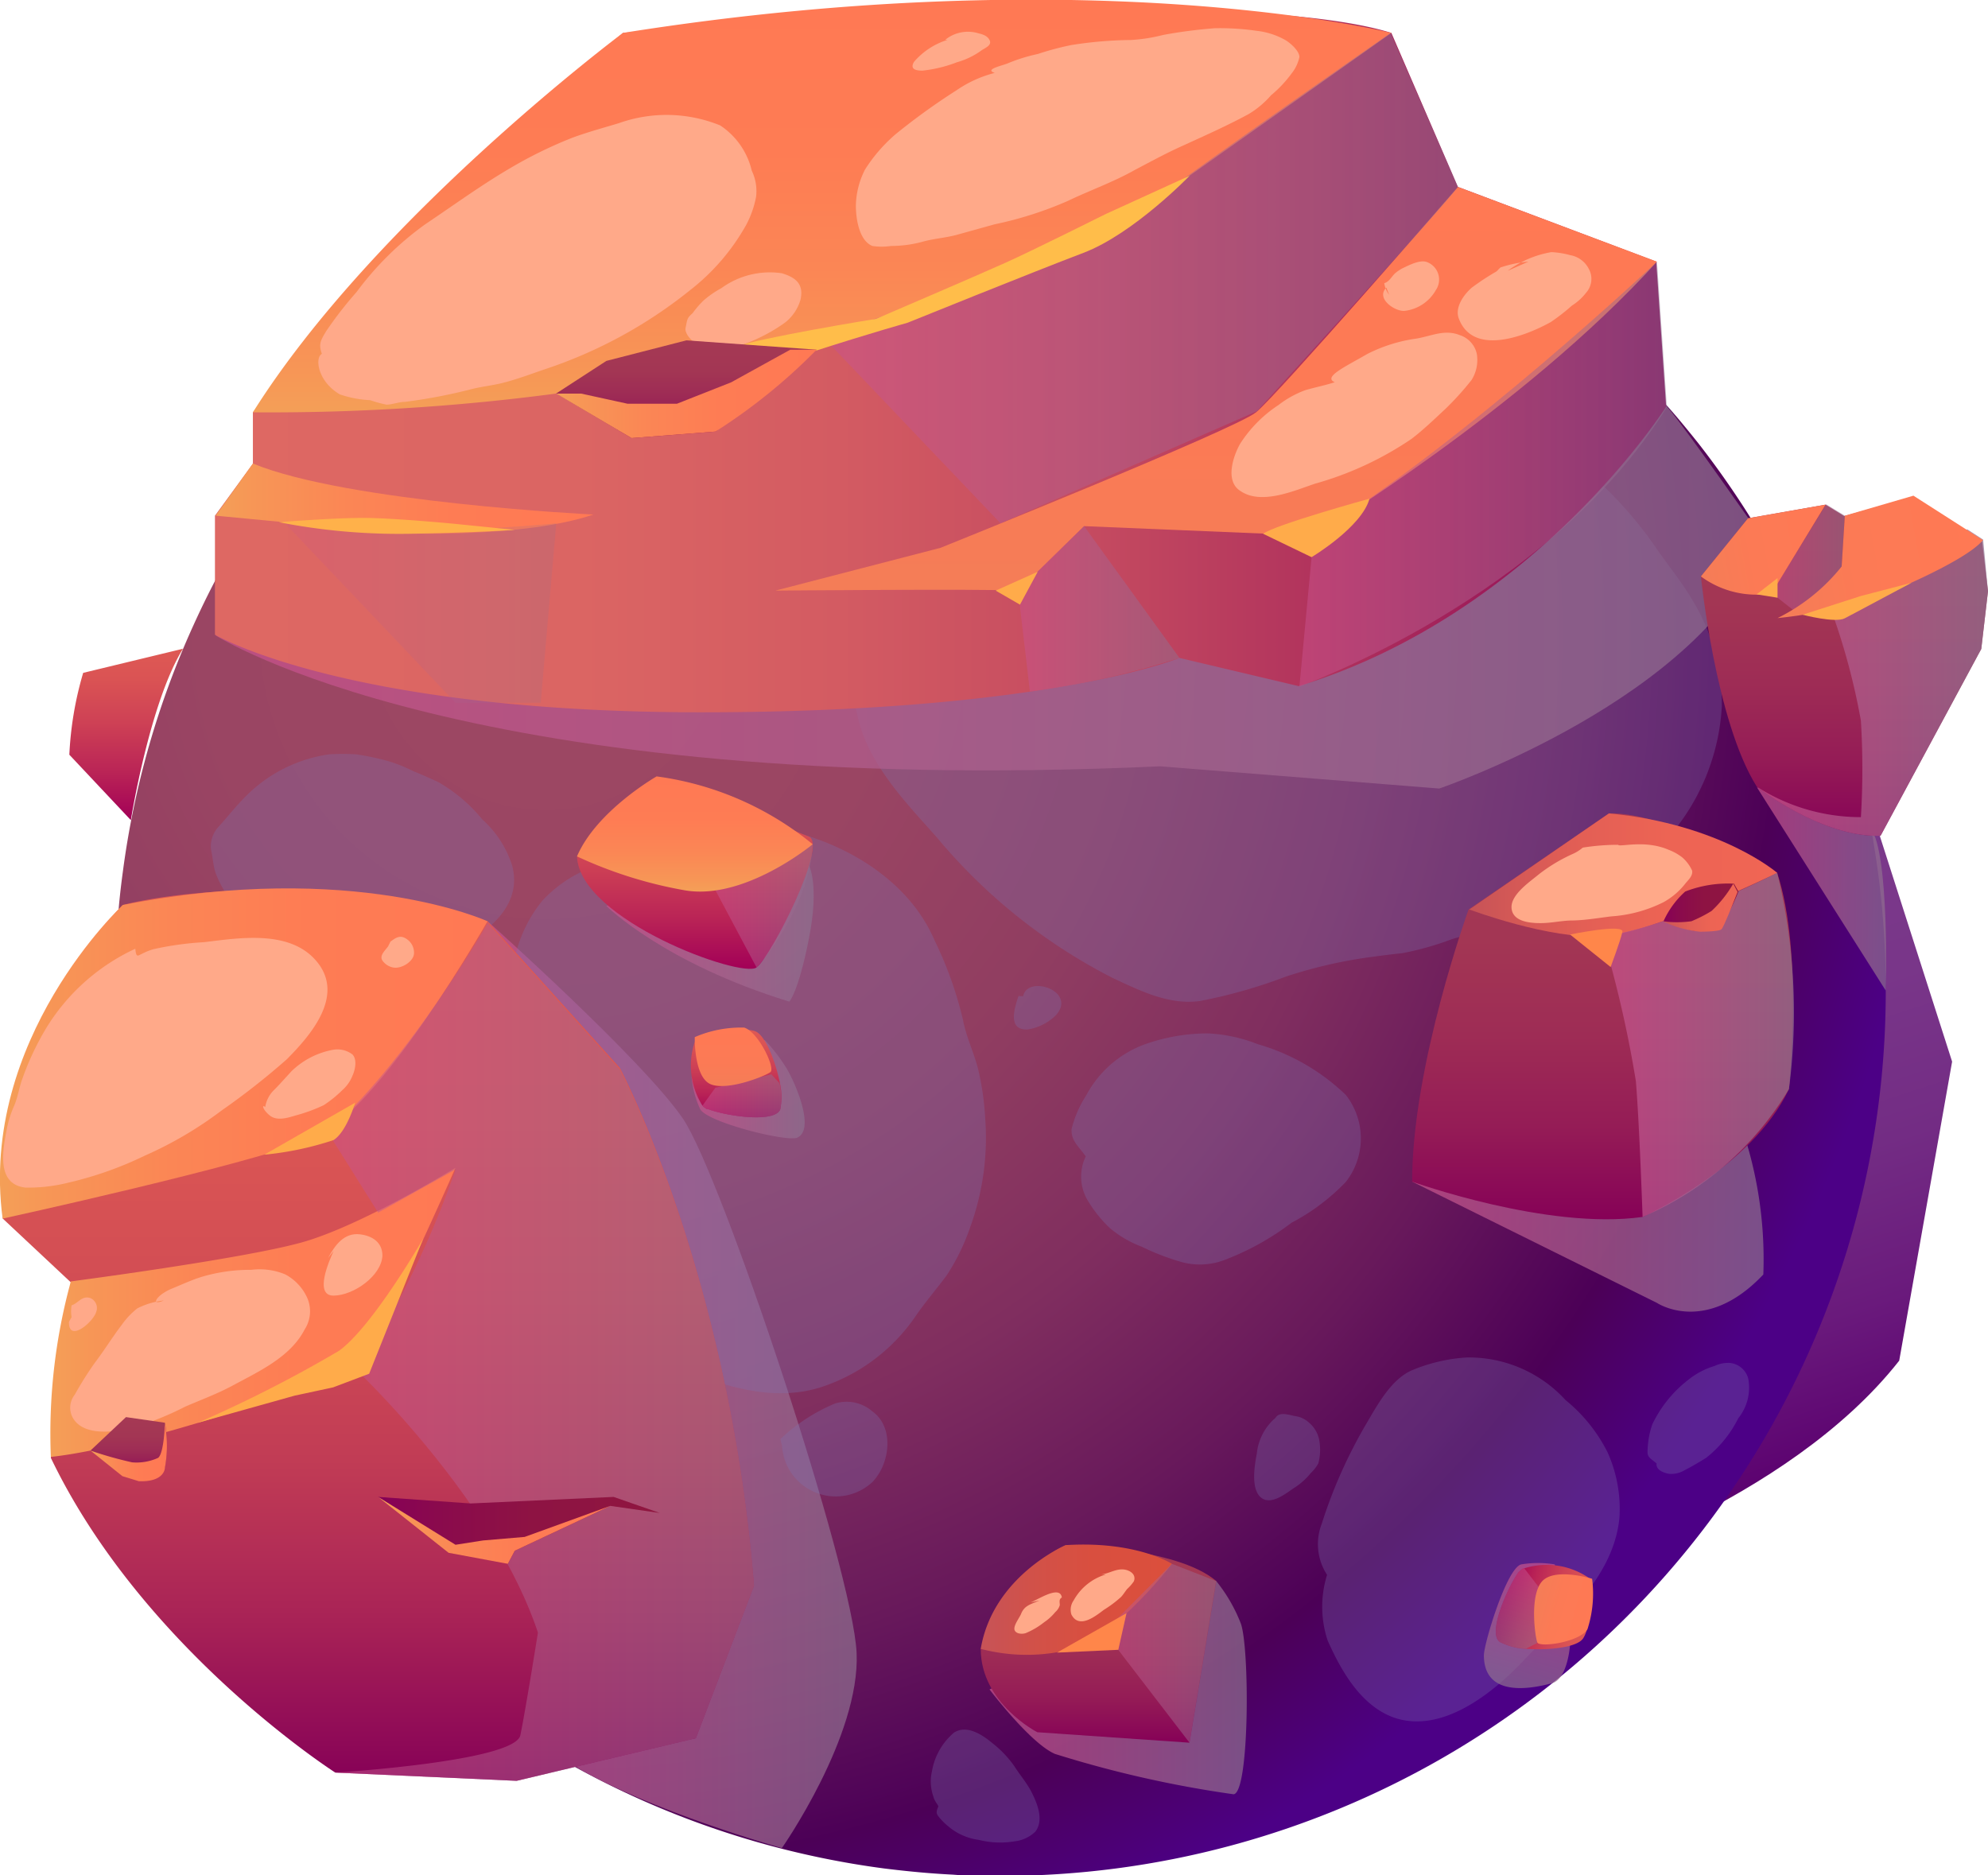 <?xml version="1.0" encoding="UTF-8"?> <svg xmlns="http://www.w3.org/2000/svg" xmlns:xlink="http://www.w3.org/1999/xlink" viewBox="0 0 106.36 100.33"> <defs> <style>.cls-1{isolation:isolate;}.cls-10,.cls-11,.cls-12,.cls-13,.cls-14,.cls-15,.cls-16,.cls-17,.cls-18,.cls-19,.cls-2,.cls-20,.cls-21,.cls-22,.cls-23,.cls-24,.cls-25,.cls-26,.cls-27,.cls-28,.cls-29,.cls-3,.cls-30,.cls-31,.cls-32,.cls-33,.cls-35,.cls-36,.cls-37,.cls-38,.cls-39,.cls-4,.cls-40,.cls-41,.cls-42,.cls-43,.cls-44,.cls-45,.cls-46,.cls-47,.cls-48,.cls-49,.cls-5,.cls-50,.cls-51,.cls-52,.cls-53,.cls-54,.cls-55,.cls-56,.cls-57,.cls-58,.cls-59,.cls-60,.cls-7,.cls-8,.cls-9{fill-rule:evenodd;}.cls-2{fill:url(#Ѕезым_нный_градиент_85);}.cls-3{fill:url(#Ѕезым_нный_градиент_32);}.cls-12,.cls-25,.cls-27,.cls-38,.cls-39,.cls-4,.cls-49,.cls-5,.cls-8,.cls-9{opacity:0.71;}.cls-12,.cls-23,.cls-24,.cls-25,.cls-26,.cls-27,.cls-30,.cls-31,.cls-32,.cls-33,.cls-38,.cls-39,.cls-4,.cls-44,.cls-47,.cls-49,.cls-5,.cls-51,.cls-6,.cls-8,.cls-9{mix-blend-mode:multiply;}.cls-4{fill:url(#Ѕезым_нный_градиент_141);}.cls-5{fill:url(#Ѕезым_нный_градиент_141-2);}.cls-6{opacity:0.3;}.cls-7{fill:#7d72b3;}.cls-8{fill:url(#Ѕезым_нный_градиент_141-3);}.cls-9{fill:url(#Ѕезым_нный_градиент_141-4);}.cls-10{fill:url(#Ѕезым_нный_градиент_46);}.cls-11{fill:url(#Ѕезым_нный_градиент_52);}.cls-12{fill:url(#Ѕезым_нный_градиент_141-5);}.cls-13{fill:url(#Ѕезым_нный_градиент_60);}.cls-14{fill:url(#Ѕезым_нный_градиент_60-2);}.cls-15{fill:url(#Ѕезым_нный_градиент_100);}.cls-16{fill:url(#Ѕезым_нный_градиент_103);}.cls-17{fill:url(#Ѕезым_нный_градиент_100-2);}.cls-18{fill:url(#Ѕезым_нный_градиент_118);}.cls-19{fill:url(#Ѕезым_нный_градиент_100-3);}.cls-20{fill:url(#Ѕезым_нный_градиент_100-4);}.cls-21{fill:url(#Ѕезым_нный_градиент_60-3);}.cls-22{fill:url(#Ѕезым_нный_градиент_122);}.cls-23,.cls-24,.cls-26,.cls-30,.cls-31,.cls-32,.cls-44,.cls-47,.cls-51{opacity:0.5;}.cls-23{fill:url(#Ѕезым_нный_градиент_141-6);}.cls-24{fill:url(#Ѕезым_нный_градиент_141-7);}.cls-25{fill:url(#Ѕезым_нный_градиент_141-8);}.cls-26{fill:url(#Ѕезым_нный_градиент_141-9);}.cls-27{fill:url(#Ѕезым_нный_градиент_141-10);}.cls-28{fill:url(#Ѕезым_нный_градиент_103-2);}.cls-29{fill:url(#Ѕезым_нный_градиент_103-3);}.cls-30{fill:url(#Ѕезым_нный_градиент_141-11);}.cls-31{fill:url(#Ѕезым_нный_градиент_141-12);}.cls-32{fill:url(#Ѕезым_нный_градиент_141-13);}.cls-33{opacity:0.2;fill:url(#Ѕезым_нный_градиент_141-14);}.cls-34{mix-blend-mode:soft-light;}.cls-35{fill:#ffa989;}.cls-36{fill:#ffbd4a;}.cls-37{fill:#ffab4a;}.cls-38{fill:url(#Ѕезым_нный_градиент_141-15);}.cls-39{fill:url(#Ѕезым_нный_градиент_141-16);}.cls-40{fill:#ff864a;}.cls-41{fill:#ffb14a;}.cls-42{fill:url(#Ѕезым_нный_градиент_148);}.cls-43{fill:url(#Ѕезым_нный_градиент_148-2);}.cls-44{fill:url(#Ѕезым_нный_градиент_141-17);}.cls-45{fill:url(#Ѕезым_нный_градиент_148-3);}.cls-46{fill:url(#Ѕезым_нный_градиент_100-5);}.cls-47{fill:url(#Ѕезым_нный_градиент_141-18);}.cls-48{fill:url(#Ѕезым_нный_градиент_103-4);}.cls-49{fill:url(#Ѕезым_нный_градиент_141-19);}.cls-50{fill:url(#Ѕезым_нный_градиент_148-4);}.cls-51{fill:url(#Ѕезым_нный_градиент_141-20);}.cls-52{fill:url(#Ѕезым_нный_градиент_103-5);}.cls-53{fill:url(#Ѕезым_нный_градиент_153);}.cls-54{fill:url(#Ѕезым_нный_градиент_100-6);}.cls-55{fill:url(#Ѕезым_нный_градиент_60-4);}.cls-56{fill:url(#Ѕезым_нный_градиент_100-7);}.cls-57{fill:url(#Ѕезым_нный_градиент_60-5);}.cls-58{fill:url(#Ѕезым_нный_градиент_100-8);}.cls-59{fill:url(#Ѕезым_нный_градиент_153-2);}.cls-60{fill:url(#Ѕезым_нный_градиент_118-2);}</style> <linearGradient id="Ѕезым_нный_градиент_85" x1="83.78" y1="81.4" x2="83.78" y2="46.44" gradientTransform="matrix(0.95, -0.31, 0.31, 0.95, -14.17, 29.93)" gradientUnits="userSpaceOnUse"> <stop offset="0" stop-color="#5b006f"></stop> <stop offset="0.02" stop-color="#5c0270"></stop> <stop offset="0.23" stop-color="#6a1a7c"></stop> <stop offset="0.46" stop-color="#732c84"></stop> <stop offset="0.7" stop-color="#793689"></stop> <stop offset="0.99" stop-color="#7b398b"></stop> </linearGradient> <radialGradient id="Ѕезым_нный_градиент_32" cx="29.23" cy="33.83" r="76.1" gradientUnits="userSpaceOnUse"> <stop offset="0.01" stop-color="#9d4863"></stop> <stop offset="0.24" stop-color="#9a4563"></stop> <stop offset="0.42" stop-color="#903d61"></stop> <stop offset="0.58" stop-color="#802e5f"></stop> <stop offset="0.73" stop-color="#68195b"></stop> <stop offset="0.87" stop-color="#4c0057"></stop> <stop offset="0.98" stop-color="#4c0086"></stop> </radialGradient> <linearGradient id="Ѕезым_нный_градиент_141" x1="26.09" y1="74.09" x2="45.84" y2="74.09" gradientUnits="userSpaceOnUse"> <stop offset="0" stop-color="#ca528d"></stop> <stop offset="1" stop-color="#8e7090"></stop> </linearGradient> <linearGradient id="Ѕезым_нный_градиент_141-2" x1="75.55" y1="64.7" x2="94.36" y2="64.7" xlink:href="#Ѕезым_нный_градиент_141"></linearGradient> <linearGradient id="Ѕезым_нный_градиент_141-3" x1="93.98" y1="47.55" x2="100.91" y2="47.55" xlink:href="#Ѕезым_нный_градиент_141"></linearGradient> <linearGradient id="Ѕезым_нный_градиент_141-4" x1="11.54" y1="31.88" x2="94.34" y2="31.88" xlink:href="#Ѕезым_нный_градиент_141"></linearGradient> <linearGradient id="Ѕезым_нный_градиент_46" x1="11.54" y1="19.31" x2="89.18" y2="19.31" gradientUnits="userSpaceOnUse"> <stop offset="0.01" stop-color="#de6863"></stop> <stop offset="0.25" stop-color="#db6563"></stop> <stop offset="0.43" stop-color="#d35b62"></stop> <stop offset="0.6" stop-color="#c54b60"></stop> <stop offset="0.76" stop-color="#b1335d"></stop> <stop offset="0.91" stop-color="#981659"></stop> <stop offset="1" stop-color="#860057"></stop> </linearGradient> <linearGradient id="Ѕезым_нный_градиент_52" x1="20.23" y1="95.24" x2="20.23" y2="47.64" gradientUnits="userSpaceOnUse"> <stop offset="0" stop-color="#860057"></stop> <stop offset="0.03" stop-color="#8c0757"></stop> <stop offset="0.19" stop-color="#aa2456"></stop> <stop offset="0.36" stop-color="#c13c55"></stop> <stop offset="0.54" stop-color="#d14c54"></stop> <stop offset="0.74" stop-color="#db5654"></stop> <stop offset="0.99" stop-color="#de5954"></stop> </linearGradient> <linearGradient id="Ѕезым_нный_градиент_141-5" x1="52.94" y1="90.31" x2="66.71" y2="90.31" xlink:href="#Ѕезым_нный_градиент_141"></linearGradient> <linearGradient id="Ѕезым_нный_градиент_60" x1="98.69" y1="44.76" x2="98.69" y2="26.56" gradientUnits="userSpaceOnUse"> <stop offset="0" stop-color="#860057"></stop> <stop offset="0.03" stop-color="#880557"></stop> <stop offset="0.23" stop-color="#951c56"></stop> <stop offset="0.45" stop-color="#9e2c55"></stop> <stop offset="0.69" stop-color="#a33654"></stop> <stop offset="0.99" stop-color="#a53954"></stop> </linearGradient> <linearGradient id="Ѕезым_нный_градиент_60-2" x1="85.74" y1="65.24" x2="85.74" y2="43.52" xlink:href="#Ѕезым_нный_градиент_60"></linearGradient> <linearGradient id="Ѕезым_нный_градиент_100" x1="43.99" y1="22.07" x2="43.99" gradientUnits="userSpaceOnUse"> <stop offset="0" stop-color="#f49f57"></stop> <stop offset="0.1" stop-color="#f79656"></stop> <stop offset="0.35" stop-color="#fb8655"></stop> <stop offset="0.63" stop-color="#fe7c54"></stop> <stop offset="0.99" stop-color="#ff7954"></stop> </linearGradient> <linearGradient id="Ѕезым_нный_градиент_103" x1="65.07" y1="31.6" x2="65.07" y2="10" gradientUnits="userSpaceOnUse"> <stop offset="0" stop-color="#f47d57"></stop> <stop offset="0.4" stop-color="#fc7a55"></stop> <stop offset="0.99" stop-color="#ff7954"></stop> </linearGradient> <linearGradient id="Ѕезым_нный_градиент_100-2" x1="11.54" y1="26.68" x2="31.75" y2="26.68" xlink:href="#Ѕезым_нный_градиент_100"></linearGradient> <linearGradient id="Ѕезым_нный_градиент_118" x1="78.61" y1="46.81" x2="95.08" y2="46.81" gradientUnits="userSpaceOnUse"> <stop offset="0.01" stop-color="#c75357"></stop> <stop offset="0.13" stop-color="#d35856"></stop> <stop offset="0.37" stop-color="#e35f55"></stop> <stop offset="0.65" stop-color="#ed6454"></stop> <stop offset="0.99" stop-color="#f06554"></stop> </linearGradient> <linearGradient id="Ѕезым_нный_градиент_100-3" x1="0" y1="56.36" x2="26.08" y2="56.36" xlink:href="#Ѕезым_нный_градиент_100"></linearGradient> <linearGradient id="Ѕезым_нный_градиент_100-4" x1="2.69" y1="70.22" x2="24.37" y2="70.22" xlink:href="#Ѕезым_нный_градиент_100"></linearGradient> <linearGradient id="Ѕезым_нный_градиент_60-3" x1="58.77" y1="93.24" x2="58.77" y2="82.68" xlink:href="#Ѕезым_нный_градиент_60"></linearGradient> <linearGradient id="Ѕезым_нный_градиент_122" x1="52.47" y1="85.6" x2="62.7" y2="85.6" gradientUnits="userSpaceOnUse"> <stop offset="0.01" stop-color="#c75357"></stop> <stop offset="0.26" stop-color="#d15149"></stop> <stop offset="0.58" stop-color="#d94f3f"></stop> <stop offset="0.99" stop-color="#db4f3c"></stop> </linearGradient> <linearGradient id="Ѕезым_нный_градиент_141-6" x1="17.53" y1="72.27" x2="40.34" y2="72.27" xlink:href="#Ѕезым_нный_градиент_141"></linearGradient> <linearGradient id="Ѕезым_нный_градиент_141-7" x1="59.08" y1="88.45" x2="65.07" y2="88.45" xlink:href="#Ѕезым_нный_градиент_141"></linearGradient> <linearGradient id="Ѕезым_нный_градиент_141-8" x1="85.74" y1="55.91" x2="95.98" y2="55.91" xlink:href="#Ѕезым_нный_градиент_141"></linearGradient> <linearGradient id="Ѕезым_нный_градиент_141-9" x1="94.78" y1="29.81" x2="98.7" y2="29.81" xlink:href="#Ѕезым_нный_градиент_141"></linearGradient> <linearGradient id="Ѕезым_нный_градиент_141-10" x1="93.98" y1="36.58" x2="106.36" y2="36.58" xlink:href="#Ѕезым_нный_градиент_141"></linearGradient> <linearGradient id="Ѕезым_нный_градиент_103-2" x1="90.19" y1="28.05" x2="97.43" y2="28.05" gradientTransform="translate(-2.83 18.85) rotate(-10.3)" xlink:href="#Ѕезым_нный_градиент_103"></linearGradient> <linearGradient id="Ѕезым_нный_градиент_103-3" x1="93.81" y1="28.99" x2="105.36" y2="28.99" gradientTransform="translate(-2.83 18.85) rotate(-10.3)" xlink:href="#Ѕезым_нный_градиент_103"></linearGradient> <linearGradient id="Ѕезым_нный_градиент_141-11" x1="43.99" y1="14.9" x2="78.04" y2="14.9" xlink:href="#Ѕезым_нный_градиент_141"></linearGradient> <linearGradient id="Ѕезым_нный_градиент_141-12" x1="54.49" y1="32.58" x2="63.1" y2="32.58" xlink:href="#Ѕезым_нный_градиент_141"></linearGradient> <linearGradient id="Ѕезым_нный_градиент_141-13" x1="69.52" y1="25.37" x2="89.18" y2="25.37" xlink:href="#Ѕезым_нный_градиент_141"></linearGradient> <linearGradient id="Ѕезым_нный_градиент_141-14" x1="15.19" y1="32.77" x2="29.76" y2="32.77" xlink:href="#Ѕезым_нный_градиент_141"></linearGradient> <linearGradient id="Ѕезым_нный_градиент_141-15" x1="32.44" y1="49.95" x2="43.53" y2="49.95" xlink:href="#Ѕезым_нный_градиент_141"></linearGradient> <linearGradient id="Ѕезым_нный_градиент_141-16" x1="36.97" y1="58.27" x2="43.04" y2="58.27" xlink:href="#Ѕезым_нный_градиент_141"></linearGradient> <linearGradient id="Ѕезым_нный_градиент_148" x1="37.17" y1="51.85" x2="37.17" y2="42.08" gradientUnits="userSpaceOnUse"> <stop offset="0" stop-color="#a20057"></stop> <stop offset="0.28" stop-color="#ba2456"></stop> <stop offset="0.57" stop-color="#ce4155"></stop> <stop offset="0.82" stop-color="#da5354"></stop> <stop offset="0.99" stop-color="#de5954"></stop> </linearGradient> <linearGradient id="Ѕезым_нный_градиент_148-2" x1="39.36" y1="59.78" x2="39.36" y2="55.01" xlink:href="#Ѕезым_нный_градиент_148"></linearGradient> <linearGradient id="Ѕезым_нный_градиент_141-17" x1="38.28" y1="48.47" x2="43.48" y2="48.47" xlink:href="#Ѕезым_нный_градиент_141"></linearGradient> <linearGradient id="Ѕезым_нный_градиент_148-3" x1="6.74" y1="43.88" x2="6.74" y2="34.71" xlink:href="#Ѕезым_нный_градиент_148"></linearGradient> <linearGradient id="Ѕезым_нный_градиент_100-5" x1="37.17" y1="47.7" x2="37.17" y2="41.54" xlink:href="#Ѕезым_нный_градиент_100"></linearGradient> <linearGradient id="Ѕезым_нный_градиент_141-18" x1="37.55" y1="58.59" x2="41.8" y2="58.59" xlink:href="#Ѕезым_нный_градиент_141"></linearGradient> <linearGradient id="Ѕезым_нный_градиент_103-4" x1="39.23" y1="58.14" x2="39.23" y2="54.95" xlink:href="#Ѕезым_нный_градиент_103"></linearGradient> <linearGradient id="Ѕезым_нный_градиент_141-19" x1="89.95" y1="76.33" x2="96.94" y2="76.33" gradientTransform="translate(180.57 17.37) rotate(105.5)" xlink:href="#Ѕезым_нный_градиент_141"></linearGradient> <linearGradient id="Ѕезым_нный_градиент_148-4" x1="92.34" y1="78.28" x2="92.34" y2="73.5" gradientTransform="translate(180.57 17.37) rotate(105.5)" xlink:href="#Ѕезым_нный_градиент_148"></linearGradient> <linearGradient id="Ѕезым_нный_градиент_141-20" x1="90.53" y1="77.08" x2="94.78" y2="77.08" gradientTransform="translate(180.57 17.37) rotate(105.5)" xlink:href="#Ѕезым_нный_градиент_141"></linearGradient> <linearGradient id="Ѕезым_нный_градиент_103-5" x1="92.22" y1="76.64" x2="92.22" y2="73.45" gradientTransform="translate(180.57 17.37) rotate(105.5)" xlink:href="#Ѕезым_нный_градиент_103"></linearGradient> <linearGradient id="Ѕезым_нный_градиент_153" x1="20.23" y1="81.88" x2="35.3" y2="81.88" gradientUnits="userSpaceOnUse"> <stop offset="0" stop-color="#860057"></stop> <stop offset="0.21" stop-color="#8a0a4d"></stop> <stop offset="0.55" stop-color="#8e1343"></stop> <stop offset="0.99" stop-color="#8f1640"></stop> </linearGradient> <linearGradient id="Ѕезым_нный_градиент_100-6" x1="20.23" y1="81.88" x2="32.65" y2="81.88" xlink:href="#Ѕезым_нный_градиент_100"></linearGradient> <linearGradient id="Ѕезым_нный_градиент_60-4" x1="36.72" y1="23.44" x2="36.72" y2="18.21" xlink:href="#Ѕезым_нный_градиент_60"></linearGradient> <linearGradient id="Ѕезым_нный_градиент_100-7" x1="29.76" y1="21.07" x2="43.69" y2="21.07" xlink:href="#Ѕезым_нный_градиент_100"></linearGradient> <linearGradient id="Ѕезым_нный_градиент_60-5" x1="6.89" y1="79.08" x2="6.89" y2="75.82" xlink:href="#Ѕезым_нный_градиент_60"></linearGradient> <linearGradient id="Ѕезым_нный_градиент_100-8" x1="4.84" y1="77.66" x2="8.94" y2="77.66" xlink:href="#Ѕезым_нный_градиент_100"></linearGradient> <linearGradient id="Ѕезым_нный_градиент_153-2" x1="88.96" y1="48.56" x2="92.97" y2="48.56" xlink:href="#Ѕезым_нный_градиент_153"></linearGradient> <linearGradient id="Ѕезым_нный_градиент_118-2" x1="88.96" y1="48.57" x2="92.97" y2="48.57" xlink:href="#Ѕезым_нный_градиент_118"></linearGradient> </defs> <g class="cls-1"> <g id="Слой_2" data-name="Слой 2"> <g id="planets"> <path class="cls-2" d="M68.89,83.28l14.6.84s12.09-3.64,18.12-11.32l2.83-16L99.76,42.19,74.3,58.47S68.52,78,68.89,83.28Z"></path> <path class="cls-3" d="M100.89,53a47.33,47.33,0,0,1-47.38,47.37c-.84,0-1.69,0-2.52-.07h0c-1.24-.06-2.47-.18-3.68-.33A47.07,47.07,0,0,1,23.1,89.27a48.27,48.27,0,0,1-11-13.3c-.29-.52-.57-1-.85-1.58,0,0,0,0,0,0-.29-.57-.56-1.14-.82-1.72h0A45.42,45.42,0,0,1,8.27,67a42.54,42.54,0,0,1-1.11-4.24.06.06,0,0,1,0,0c-.21-1-.39-2-.53-3.06A46.63,46.63,0,0,1,6.14,53c0-1.31.05-2.62.17-3.9.06-.82.15-1.63.26-2.44a46.44,46.44,0,0,1,3.79-13.23A47.42,47.42,0,0,1,53.51,5.58L55,5.6c.53,0,1.06,0,1.59.08a47.19,47.19,0,0,1,8,1.2c1.5.36,3,.78,4.41,1.28,1,.33,1.94.7,2.89,1.1.71.3,1.4.61,2.09.94l.36.17a47.47,47.47,0,0,1,12.39,8.76c.52.5,1,1,1.52,1.55.33.36.66.73,1,1.1.55.62,1.08,1.27,1.6,1.92A47.24,47.24,0,0,1,99.5,41.54,47.24,47.24,0,0,1,100.89,53Z"></path> <path class="cls-4" d="M26.09,49.29s8.38,7.49,10.46,10.58S45.64,84,45.83,88.45s-4,10.43-4,10.43-7.11-2-11.08-4.38L33.14,78Z"></path> <path class="cls-5" d="M75.55,63.22l13.1,6.49s2.6,1.75,5.69-1.52a21.8,21.8,0,0,0-1.58-9Z"></path> <g class="cls-6"> <path class="cls-7" d="M27.45,51.77a23.57,23.57,0,0,0,1.26,13.68,15,15,0,0,0,1.32,3A8,8,0,0,0,31.9,70c.83.64,1.59,1.36,2.41,2a9.89,9.89,0,0,0,3,1.59c2.13.76,4.28,1.32,6.52.66a9.82,9.82,0,0,0,5.1-3.75c.54-.8,1.16-1.51,1.73-2.28a11.56,11.56,0,0,0,1.26-2.6,14,14,0,0,0,.79-5.77,14.72,14.72,0,0,0-.38-2.65c-.23-.9-.64-1.73-.81-2.64A20.56,20.56,0,0,0,50,50.31c-1.49-3.48-5.36-5.56-8.93-6.08a17,17,0,0,0-5,.4,15.44,15.44,0,0,0-4.56,1.84A6.9,6.9,0,0,0,29,48.21,7.34,7.34,0,0,0,27.45,51.77Z"></path> <path class="cls-7" d="M41.75,77a9.63,9.63,0,0,1,2.93-1.91,2.1,2.1,0,0,1,2,.43c1.17.84.95,2.78,0,3.77a2.88,2.88,0,0,1-4.84-1.94Z"></path> <path class="cls-7" d="M58.09,61.87c-.46-.63-.78-.84-.76-1.46a6,6,0,0,1,.8-1.83,5.8,5.8,0,0,1,3.4-2.8,10.12,10.12,0,0,1,3.08-.49,8.31,8.31,0,0,1,2.69.58A11.26,11.26,0,0,1,72,58.58a3.77,3.77,0,0,1,0,4.66,11.32,11.32,0,0,1-2.9,2.18,14.26,14.26,0,0,1-3.61,2,3.7,3.7,0,0,1-2.25.11,12.71,12.71,0,0,1-2.16-.83,5.77,5.77,0,0,1-1.71-1,6.92,6.92,0,0,1-1.21-1.53A2.49,2.49,0,0,1,58.09,61.87Z"></path> <path class="cls-7" d="M54.49,53.29c-.2.61-.62,1.85.5,1.79a2.78,2.78,0,0,0,1.52-.78c1.11-1.29-1.54-2.16-1.77-1Z"></path> <path class="cls-7" d="M71,84.26a3,3,0,0,1-.29-2.72,26.18,26.18,0,0,1,2.37-5.33c.59-1,1.33-2.4,2.45-2.89a9,9,0,0,1,2.93-.69,7,7,0,0,1,5.3,2.28A8.55,8.55,0,0,1,86,77.69a7.36,7.36,0,0,1,.64,3.52c-.31,3.21-3.1,5.48-5.17,7.68-1.64,1.73-4.36,3.9-6.91,3-1.76-.64-2.81-2.5-3.53-4.12A5.73,5.73,0,0,1,71,84.26Z"></path> <path class="cls-7" d="M68.24,75.86a2.9,2.9,0,0,0-1,1.92c-.11.58-.34,1.87.22,2.34s1.42-.29,1.82-.54a3.66,3.66,0,0,0,.85-.77,2.14,2.14,0,0,0,.4-.51,2.8,2.8,0,0,0,.07-1.12,1.62,1.62,0,0,0-.55-1.05,1.38,1.38,0,0,0-.8-.37C68.89,75.68,68.44,75.53,68.24,75.86Z"></path> <path class="cls-7" d="M50.19,96.68c-.07.18-.13.3,0,.48a3.25,3.25,0,0,0,.55.56,3.14,3.14,0,0,0,1.63.72,4.63,4.63,0,0,0,1.89.08A1.9,1.9,0,0,0,55.39,98c.49-.63.08-1.58-.24-2.19-.25-.46-.6-.87-.88-1.31a5.79,5.79,0,0,0-1.18-1.24c-.53-.44-1.36-1-2.05-.56a3.48,3.48,0,0,0-1.18,2.07,2.41,2.41,0,0,0,.07,1.33C50,96.41,50.25,96.61,50.19,96.68Z"></path> <path class="cls-7" d="M88.63,78.3c-.38-.32-.52-.33-.48-.76a4.6,4.6,0,0,1,.25-1.33,6.6,6.6,0,0,1,1.88-2.35,4.2,4.2,0,0,1,1.46-.78,1.7,1.7,0,0,1,.79-.16,1.13,1.13,0,0,1,1,.83A2.6,2.6,0,0,1,93,75.88,6.25,6.25,0,0,1,91.28,78c-.37.23-.76.46-1.15.66a1.41,1.41,0,0,1-.77.2C89.17,78.85,88.57,78.7,88.63,78.3Z"></path> <path class="cls-7" d="M11.29,45.46c.1.42.11.85.25,1.26A5.69,5.69,0,0,0,13,48.88a8.6,8.6,0,0,0,4.44,1.95,13.58,13.58,0,0,0,2.53.32c.69,0,1.41.15,2.08.1a7.27,7.27,0,0,0,3.19-1c1.45-.86,2.63-2.19,2.16-3.94a5.58,5.58,0,0,0-1.6-2.47,8.45,8.45,0,0,0-2.36-2c-.44-.2-.88-.4-1.33-.58a7.84,7.84,0,0,0-1.61-.61,14.68,14.68,0,0,0-1.44-.29,11.7,11.7,0,0,0-1.45,0A7.83,7.83,0,0,0,13,42.76c-.47.48-.87,1-1.33,1.5A1.54,1.54,0,0,0,11.29,45.46Z"></path> <path class="cls-7" d="M46.38,33.54a3,3,0,0,0-.71,1.77,9.38,9.38,0,0,0,.26,3.21c.62,2.45,2.54,4.43,4.18,6.27a30,30,0,0,0,9.41,7.53c1.46.68,3,1.46,4.66,1.24a27.35,27.35,0,0,0,4.62-1.31,25.33,25.33,0,0,1,4.21-1c.65-.09,1.31-.18,2-.25a15.83,15.83,0,0,0,2.69-.76c1.32-.39,2.7-.63,4-1a10.27,10.27,0,0,0,1.75-.73c.91-.47,1.9-.76,2.81-1.26a11.63,11.63,0,0,0,5.86-9.47A10.75,10.75,0,0,0,90.48,32c-.57-.95-1.28-1.81-1.91-2.73A20.94,20.94,0,0,0,85.78,26a16.19,16.19,0,0,0-6.61-3.8A13.48,13.48,0,0,0,75,21.6a35.19,35.19,0,0,0-6.71.76c-2.19.44-4.41.91-6.56,1.52a44.53,44.53,0,0,0-6.69,2.6,13.6,13.6,0,0,0-5.53,4.39c-.32.45-.68.88-1,1.34a2.91,2.91,0,0,1-.71.89A1.66,1.66,0,0,1,46.38,33.54Z"></path> </g> <path class="cls-8" d="M94,42.13,100.89,53s.22-7.24-.8-8.7S94,42.13,94,42.13Z"></path> <path class="cls-9" d="M11.54,34S25.07,42.69,62.07,41L77,42.19s14.16-4.82,17.37-13.28c0,0-4.18-6-5.16-7.13s-18.4,2.66-18.4,2.66Z"></path> <path class="cls-10" d="M13.53,24.81V22.06a157,157,0,0,1,19.8-20.3s32-2.83,41.11,0L78,10l10.61,4,.53,7.76s-7,11.08-19.66,14.95L63.1,35.2s-7,2.91-25.6,2.91c-19,0-26-4.15-26-4.15V27.59Z"></path> <path class="cls-11" d="M40.34,84.84,37.23,93l-9.59,2.28-9.7-.44S7.65,88.27,2.72,78l1.07-9.39L.15,65.2A23.42,23.42,0,0,1,6.57,48.42s8-2.24,19.52.87l7.07,7.84S39,68.17,40.34,84.84Z"></path> <path class="cls-12" d="M52.94,90.39s2.18,2.88,3.5,3.45A59.69,59.69,0,0,0,66,96c.86-.09.86-7.89.38-9.15a8.52,8.52,0,0,0-1.32-2.27Z"></path> <path class="cls-13" d="M106.36,31.63,106,34.72l-5.39,10c-3,.08-6.24-2.33-6.62-2.63l0,0C91.78,38.58,91,30.84,91,30.84l2.52-3.11L97.67,27l1,.61,3.66-1,2.87,1.83.85.55Z"></path> <path class="cls-14" d="M95.08,46.7s-6-3.29-9-3.18l-7.51,5.14S75.55,57,75.55,63.22c0,0,7.24,2.61,12.33,1.89,0,0,5.82-2.58,7.83-6.84C95.71,58.27,96.5,51,95.08,46.7Z"></path> <path class="cls-15" d="M13.53,22.06A116.71,116.71,0,0,0,42.8,18.57S58.34,13.12,61.37,11,74.44,1.76,74.44,1.76s-15.91-4-41.11,0C33.33,1.76,20.07,11.66,13.53,22.06Z"></path> <path class="cls-16" d="M78,10s-9.66,11.14-10.8,12.06-16.88,7.25-16.88,7.25L41.48,31.6s11.11-.1,13,0L58,28.15l12.26.51S81.52,21.87,88.65,14Z"></path> <path class="cls-17" d="M11.54,27.59l9.85.94s6.57.28,10.36-1c0,0-13.19-.65-18.22-2.73Z"></path> <path class="cls-18" d="M78.61,48.66s4.3,1.62,7.13,1.43,9.34-3.39,9.34-3.39-3-2.61-9-3.18Z"></path> <path class="cls-19" d="M.14,65.2s13-2.84,16.58-4.27,9.36-11.64,9.36-11.64S18.94,46,6.57,48.42C6.57,48.42-1.14,55.59.14,65.2Z"></path> <path class="cls-20" d="M3.79,68.56s9.11-1.19,12.33-2.08,8.25-4,8.25-4-3.86,8.79-5.25,10.78c0,0-10.83,4.08-16.4,4.69A30.81,30.81,0,0,1,3.79,68.56Z"></path> <path class="cls-21" d="M52.47,88.22s2.08-4.56,4.54-5.54c0,0,5.88.06,8.06,1.91l-1.43,8.65-8.14-.56S52.47,91.14,52.47,88.22Z"></path> <path class="cls-22" d="M52.47,88.22a9.66,9.66,0,0,0,4.92,0c2.37-.73,5.31-4.55,5.31-4.55s-1.9-1.24-5.69-1C57,82.68,53.13,84.32,52.47,88.22Z"></path> <path class="cls-23" d="M40.34,84.84,37.23,93l-9.59,2.28-9.7-.44s9.61-.59,9.9-2,.94-5.49.94-5.49c-2.36-7.1-9.66-14-9.66-14a50.06,50.06,0,0,0,5.25-10.78l-4.14,2.31-2.7-4.31c4.48-4,8.56-11.19,8.56-11.19l7.07,7.84S39,68.17,40.34,84.84Z"></path> <polygon class="cls-24" points="59.08 87.3 63.64 93.24 65.06 84.59 62.7 83.67 59.08 87.3"></polygon> <path class="cls-25" d="M85.74,50.09a61.92,61.92,0,0,1,1.78,7.75c.19,2.27.36,7.27.36,7.27a16.82,16.82,0,0,0,7.83-6.84,31.52,31.52,0,0,0-.63-11.57S89.36,49.64,85.74,50.09Z"></path> <path class="cls-26" d="M94.78,31.73l1.15.9s2.52-1,2.6-2.32.17-2.72.17-2.72l-1-.61Z"></path> <path class="cls-27" d="M106.36,31.63,106,34.72l-5.39,10c-3,.08-6.24-2.33-6.62-2.63a10.3,10.3,0,0,0,5.57,1.63,42.85,42.85,0,0,0,0-5.16,35.68,35.68,0,0,0-1.62-6l7.31-4.24.85.55Z"></path> <path class="cls-28" d="M97.67,27l-2.89,4.75A5,5,0,0,1,91,30.84l2.52-3.11Z"></path> <path class="cls-29" d="M98.7,27.59l-.17,2.72a10.13,10.13,0,0,1-3.43,2.76,25.8,25.8,0,0,0,5.48-1.17s4.51-1.8,5.51-3l-3.72-2.38Z"></path> <path class="cls-30" d="M44,18l9.53,10,13.72-6S77.29,11,78,10l-3.6-8.24S64.59,8.57,61.37,11,44,18,44,18Z"></path> <path class="cls-31" d="M58,28.15,63.1,35.2a46,46,0,0,1-8,1.8l-.63-5.4Z"></path> <path class="cls-32" d="M70.28,28.66l-.76,8.07S82.83,32,89.18,21.78L88.65,14S78.51,23.57,70.28,28.66Z"></path> <path class="cls-33" d="M15.19,27.94l9.18,9.66h4.56L29.76,28S19.47,29,15.19,27.94Z"></path> <g class="cls-34"> <path class="cls-35" d="M17.22,18.93c-.19-.53-.06-.72.23-1.21a20.68,20.68,0,0,1,1.63-2.1A16.62,16.62,0,0,1,22.75,12c1.49-1,3-2.1,4.54-3a23.31,23.31,0,0,1,3.33-1.63c.81-.3,1.66-.53,2.49-.78a7.61,7.61,0,0,1,5.42.12,4,4,0,0,1,1.69,2.42,2.53,2.53,0,0,1,.23,1.41A5.38,5.38,0,0,1,39.94,12a11.56,11.56,0,0,1-3,3.51,24.86,24.86,0,0,1-7.83,4.26c-.76.26-1.52.55-2.31.74-.51.12-1,.17-1.53.3a29.15,29.15,0,0,1-3.59.69c-.33,0-.71.15-1,.15a6.74,6.74,0,0,1-.88-.24,5.82,5.82,0,0,1-1.62-.31C17,20.41,16.83,19.15,17.22,18.93Z"></path> <path class="cls-35" d="M36.68,17.54c.1-.49.07-.51.38-.79a5,5,0,0,1,.6-.69,5.3,5.3,0,0,1,.93-.64,4.41,4.41,0,0,1,3.24-.8c.76.23,1.18.59,1,1.41A2.42,2.42,0,0,1,42,17.26a9.1,9.1,0,0,1-2.16,1.14,3.69,3.69,0,0,1-2,.25C37.2,18.53,36.6,17.9,36.68,17.54Z"></path> <path class="cls-35" d="M53.22,3.9a6.44,6.44,0,0,0-2.06.94,35,35,0,0,0-3.22,2.32,8.42,8.42,0,0,0-1.66,1.91A4.41,4.41,0,0,0,45.79,11c0,.67.16,1.86.88,2.16a3.36,3.36,0,0,0,1,0,6.49,6.49,0,0,0,1.81-.26c.61-.15,1.23-.19,1.83-.37L53.22,12a19.79,19.79,0,0,0,3.91-1.25c1.19-.57,2.42-1,3.59-1.66.84-.44,1.66-.89,2.53-1.28,1.2-.55,2.4-1.08,3.56-1.71A5,5,0,0,0,68,5.1a6.53,6.53,0,0,0,1.11-1.18,2.11,2.11,0,0,0,.41-.87c0-.33-.49-.75-.74-.9a4,4,0,0,0-1.54-.5A13.85,13.85,0,0,0,65,1.51a25.91,25.91,0,0,0-2.77.36,9.06,9.06,0,0,1-1.72.27,21.46,21.46,0,0,0-3.19.27,15.36,15.36,0,0,0-1.8.48,9.07,9.07,0,0,0-1.63.51C53.58,3.52,52.65,3.72,53.22,3.9Z"></path> <path class="cls-35" d="M50.7,2.13a3.89,3.89,0,0,0-1.8,1.18c-.23.39.09.47.45.47a7.24,7.24,0,0,0,1.85-.45,4.14,4.14,0,0,0,1.32-.64c.19-.13.55-.26.43-.53s-.45-.34-.61-.38a1.93,1.93,0,0,0-1.77.35Z"></path> <path class="cls-35" d="M71.41,20.45c-.52.17-1,.26-1.56.42a5.41,5.41,0,0,0-1.45.8,7,7,0,0,0-2.05,2.07c-.39.69-.81,2,0,2.52,1.12.78,2.87,0,4-.38a17.66,17.66,0,0,0,5.17-2.4c.63-.48,1.24-1.07,1.82-1.61a15.58,15.58,0,0,0,1.39-1.54,2,2,0,0,0,.28-1.4,1.36,1.36,0,0,0-.91-1c-.83-.33-1.53.06-2.35.19a8.22,8.22,0,0,0-2.6.82C72,19.61,70.76,20.17,71.41,20.45Z"></path> <path class="cls-35" d="M74.32,15.77a1.31,1.31,0,0,1-.26-.62c.26-.07.4-.36.57-.52a2.07,2.07,0,0,1,.52-.33c.31-.15.85-.41,1.19-.28a1,1,0,0,1,.48,1.5,2.21,2.21,0,0,1-1.65,1.11c-.5.07-1.59-.65-1-1.24Z"></path> <path class="cls-35" d="M81.77,14a6.26,6.26,0,0,0-1.43.29c-.09,0-.2.18-.29.24a13.08,13.08,0,0,0-1.32.87c-.43.38-.91,1.06-.68,1.65.78,2.05,3.63.9,4.92.18a10.69,10.69,0,0,0,1.13-.88,2.94,2.94,0,0,0,.76-.69A1.11,1.11,0,0,0,85,14.38a1.38,1.38,0,0,0-1-.73A4.48,4.48,0,0,0,83,13.49a5.45,5.45,0,0,0-2.34,1Z"></path> <path class="cls-35" d="M7.24,50.76a11,11,0,0,0-4.8,4.3,14.9,14.9,0,0,0-1.23,2.62c-.18.47-.25,1-.44,1.45a6,6,0,0,0-.4,1.24c-.18,1-.65,3,1,3.17a8.75,8.75,0,0,0,2.27-.26,19.31,19.31,0,0,0,4.11-1.45,20.52,20.52,0,0,0,4.1-2.41,38.84,38.84,0,0,0,3.5-2.75c1.26-1.27,3.07-3.35,1.65-5.16s-4.22-1.32-6.09-1.1a16.64,16.64,0,0,0-2.72.38,3.48,3.48,0,0,0-.63.26C7.39,51.12,7.28,51.27,7.24,50.76Z"></path> <path class="cls-35" d="M14.19,59.23a1.62,1.62,0,0,1,.49-.93c.32-.32.61-.66.93-1a4.29,4.29,0,0,1,2.25-1.14,1.33,1.33,0,0,1,1,.26c.26.28.14.82,0,1.13a2,2,0,0,1-.54.77,6.3,6.3,0,0,1-1,.81,8.68,8.68,0,0,1-1.5.55c-.4.12-1,.32-1.39,0S14,59.07,14.19,59.23Z"></path> <path class="cls-35" d="M8.76,69.58A4.17,4.17,0,0,0,7.35,70a4.17,4.17,0,0,0-.84.89c-.5.65-.93,1.36-1.42,2A18.21,18.21,0,0,0,4,74.62a1.12,1.12,0,0,0-.13,1.19c.55,1.07,2.28.81,3.21.59a16.91,16.91,0,0,0,2.83-1.14c.85-.37,1.73-.69,2.54-1.13,1.39-.75,3.09-1.52,3.85-3a1.79,1.79,0,0,0,.15-1.66,2.64,2.64,0,0,0-1.2-1.29,3.56,3.56,0,0,0-1.8-.24,9.1,9.1,0,0,0-2.64.37c-.53.16-1.09.42-1.6.63C8.38,69.27,8,69.91,8.76,69.58Z"></path> <path class="cls-35" d="M3.83,70.47a1.89,1.89,0,0,1,0-.63c.37-.12.54-.53,1-.39a.58.58,0,0,1,.31.76c-.17.54-1.48,1.65-1.45.51Z"></path> <path class="cls-35" d="M86.57,45.2q-.94,0-1.89.15a2.15,2.15,0,0,1-.54.34,8.86,8.86,0,0,0-1.8,1.08c-.46.39-1.53,1.09-1.47,1.82s1,.8,1.55.8,1.06-.12,1.59-.14c.73,0,1.46-.13,2.19-.22A7.33,7.33,0,0,0,89,48.27a3.82,3.82,0,0,0,1.17-1c.16-.2.41-.41.36-.69a2.07,2.07,0,0,0-.52-.7,2.75,2.75,0,0,0-.73-.41C88,44.91,86.65,45.34,86.57,45.2Z"></path> <path class="cls-35" d="M55.62,85.63c-.51.22-.82.27-1,.74-.08.18-.36.55-.35.78s.33.31.6.23a4.12,4.12,0,0,0,1-.59,2.75,2.75,0,0,0,.59-.54.77.77,0,0,0,.24-.37c0-.17-.06-.31.11-.41-.11-.74-1.49.27-1.75.28Z"></path> <path class="cls-35" d="M59.16,84.24a2.92,2.92,0,0,0-1.72,1.39.86.86,0,0,0-.12.75c.41.8,1.29.09,1.74-.25a6.14,6.14,0,0,0,.92-.69c.12-.13.21-.28.32-.42a2.35,2.35,0,0,0,.36-.41c.12-.29-.08-.51-.36-.6-.51-.16-.91.18-1.39.23Z"></path> <path class="cls-35" d="M17.85,66.93c-.23.5-1.07,2.4,0,2.39s2.56-1.06,2.61-2.14c0-.71-.54-1.06-1.2-1.14-.85-.1-1.34.58-1.71,1.27Z"></path> <path class="cls-35" d="M20.76,50.64c-.22.29-.53.55-.22.85a.89.89,0,0,0,.53.28c.43.06,1.06-.33,1.08-.76a.87.87,0,0,0-.38-.76c-.35-.25-.58-.09-.88.13Z"></path> </g> <path class="cls-36" d="M32.44,20.8s5.65-1.74,6.89-2.23,7.54-1.51,7.54-1.51,5.41-2.32,6.92-3,5.37-2.61,5.37-2.61l4.49-2.05s-3,3.11-5.69,4.13-9.41,3.74-9.41,3.74-2,.56-4.86,1.48S32.44,20.8,32.44,20.8Z"></path> <path class="cls-37" d="M67.58,28.56l2.59,1.25s2.68-1.6,3.1-3.13C73.27,26.68,68.19,28.08,67.58,28.56Z"></path> <polygon class="cls-37" points="53.27 31.6 54.57 32.35 55.52 30.59 53.27 31.6"></polygon> <path class="cls-38" d="M32.44,48.47s3.07,3.06,9.79,5.12c0,0,.48-.49,1.05-3.38s0-3.9,0-3.9S35,47.35,32.44,48.47Z"></path> <path class="cls-39" d="M37,57.62a5.11,5.11,0,0,0,.46,1.72c.38.71,4.63,1.77,5.19,1.53,1-.44-.13-3-.58-3.73a9.07,9.07,0,0,0-1.16-1.5Z"></path> <path class="cls-37" d="M10.59,76.12a69.58,69.58,0,0,0,7.55-3.85c1.8-1.3,4.5-6,4.5-6L19.75,73.5l-1.93.73-2.05.44Z"></path> <path class="cls-37" d="M14.14,61.78,19,59s-.46,1.57-1.16,2A16.88,16.88,0,0,1,14.14,61.78Z"></path> <path class="cls-40" d="M84,50l2.17,1.74s.53-1.42.63-1.88S84,50,84,50Z"></path> <path class="cls-37" d="M96.44,32.89l3.11-1,2.72-.71-3.57,1.9C98.18,33.35,96.44,32.89,96.44,32.89Z"></path> <polygon class="cls-37" points="93.98 31.8 95.1 30.93 95.1 31.98 93.98 31.8"></polygon> <polygon class="cls-40" points="56.55 88.42 60.27 86.31 59.83 88.27 56.55 88.42"></polygon> <path class="cls-41" d="M14.92,27.94s2.83-.23,4.49-.23,4.95.32,4.95.32l3.18.32s-1.82.14-5.67.21A33.54,33.54,0,0,1,14.92,27.94Z"></path> <path class="cls-42" d="M30.87,45.82s2.9-3.23,4.16-3.69,7.19,2.24,8.24,2.63-2,6.39-2.79,7S31,49.22,30.87,45.82Z"></path> <path class="cls-43" d="M41.75,59.34c-.27.77-2.92.37-3.87,0l-.07,0-.2-.14a.12.12,0,0,1,0,0,4,4,0,0,1-.38-3.62s2.31-.71,3.16-.41c.55.19,1.1,1.61,1.34,2.79h0A3.61,3.61,0,0,1,41.75,59.34Z"></path> <path class="cls-44" d="M38.28,47.64l2.2,4.13s2.82-3.07,3-6.6Z"></path> <path class="cls-45" d="M9.79,34.71,4.45,36a18.39,18.39,0,0,0-.74,4.38L7,43.88S8,37.6,9.79,34.71Z"></path> <path class="cls-46" d="M30.87,45.82a23.07,23.07,0,0,0,5.8,1.82c3.2.53,6.81-2.47,6.81-2.47a16.64,16.64,0,0,0-8.35-3.63S31.91,43.38,30.87,45.82Z"></path> <path class="cls-47" d="M41.75,59.34c-.27.77-2.92.37-3.87,0l-.07,0-.2-.14-.06,0h0l.72-1,3-.72.44.48h0A3.61,3.61,0,0,1,41.75,59.34Z"></path> <path class="cls-48" d="M37.17,55.49S37.12,57.6,38,58s2.95-.43,3.22-.64-.63-2.13-1.4-2.38A6.21,6.21,0,0,0,37.17,55.49Z"></path> <path class="cls-49" d="M83.18,83.7a5.51,5.51,0,0,0-1.79,0c-.78.18-2,4.25-2,4.86,0,2.4,2.79,1.72,3.64,1.5S84,88,84,88Z"></path> <path class="cls-50" d="M80.24,87.85c-.67-.47.42-2.91,1-3.73l.06-.06.19-.15.06,0a4,4,0,0,1,3.59.61s.07,2.41-.45,3.15c-.33.48-1.84.63-3,.55h0A3.54,3.54,0,0,1,80.24,87.85Z"></path> <path class="cls-51" d="M80.24,87.85c-.67-.47.42-2.91,1-3.73l.06-.06.19-.15.06,0h0l.77,1-.09,3-.58.3h0A3.54,3.54,0,0,1,80.24,87.85Z"></path> <path class="cls-52" d="M85.18,84.47s-2-.62-2.68.14-.37,3-.25,3.27,2.23,0,2.68-.71A6.19,6.19,0,0,0,85.18,84.47Z"></path> <polygon class="cls-53" points="20.23 80.09 25.18 80.44 32.83 80.09 35.3 80.95 32.65 80.57 27.54 82.97 27.17 83.67 24.37 82.91 20.23 80.09"></polygon> <polygon class="cls-54" points="20.23 80.09 24.37 82.65 25.84 82.42 28.07 82.23 32.65 80.57 27.54 82.97 27.17 83.67 24 83.08 20.23 80.09"></polygon> <polygon class="cls-55" points="29.76 21.05 33.79 23.44 38.28 23.09 43.69 18.71 36.72 18.21 32.44 19.31 29.76 21.05"></polygon> <path class="cls-56" d="M29.76,21.06H31.1l2.47.54h2.65l2.89-1.14,3.17-1.75h1.41a30.57,30.57,0,0,1-5.41,4.38l-4.49.35Z"></path> <path class="cls-57" d="M4.84,77.61l1.9-1.79,2.08.3a6.25,6.25,0,0,1,0,2.37c-.27,1-2.08.39-2.08.39Z"></path> <path class="cls-58" d="M4.84,77.61a20.39,20.39,0,0,0,2.23.63A2.79,2.79,0,0,0,8.46,78c.32-.25.36-1.83.36-1.83a6.44,6.44,0,0,1,0,2.37s0,.76-1.39.71l-.88-.27Z"></path> <path class="cls-59" d="M89,49.29a4.76,4.76,0,0,1,1.16-1.59,6.3,6.3,0,0,1,2.61-.42l.24.42s-.67,1.72-1.19,2a2.77,2.77,0,0,1-1.61,0Z"></path> <path class="cls-60" d="M92.73,47.28a6.35,6.35,0,0,1-1.16,1.46,7.36,7.36,0,0,1-1.08.55,5.61,5.61,0,0,1-1.53,0,6,6,0,0,0,2,.56s1,0,1.14-.13.86-2,.86-2Z"></path> </g> </g> </g> </svg> 